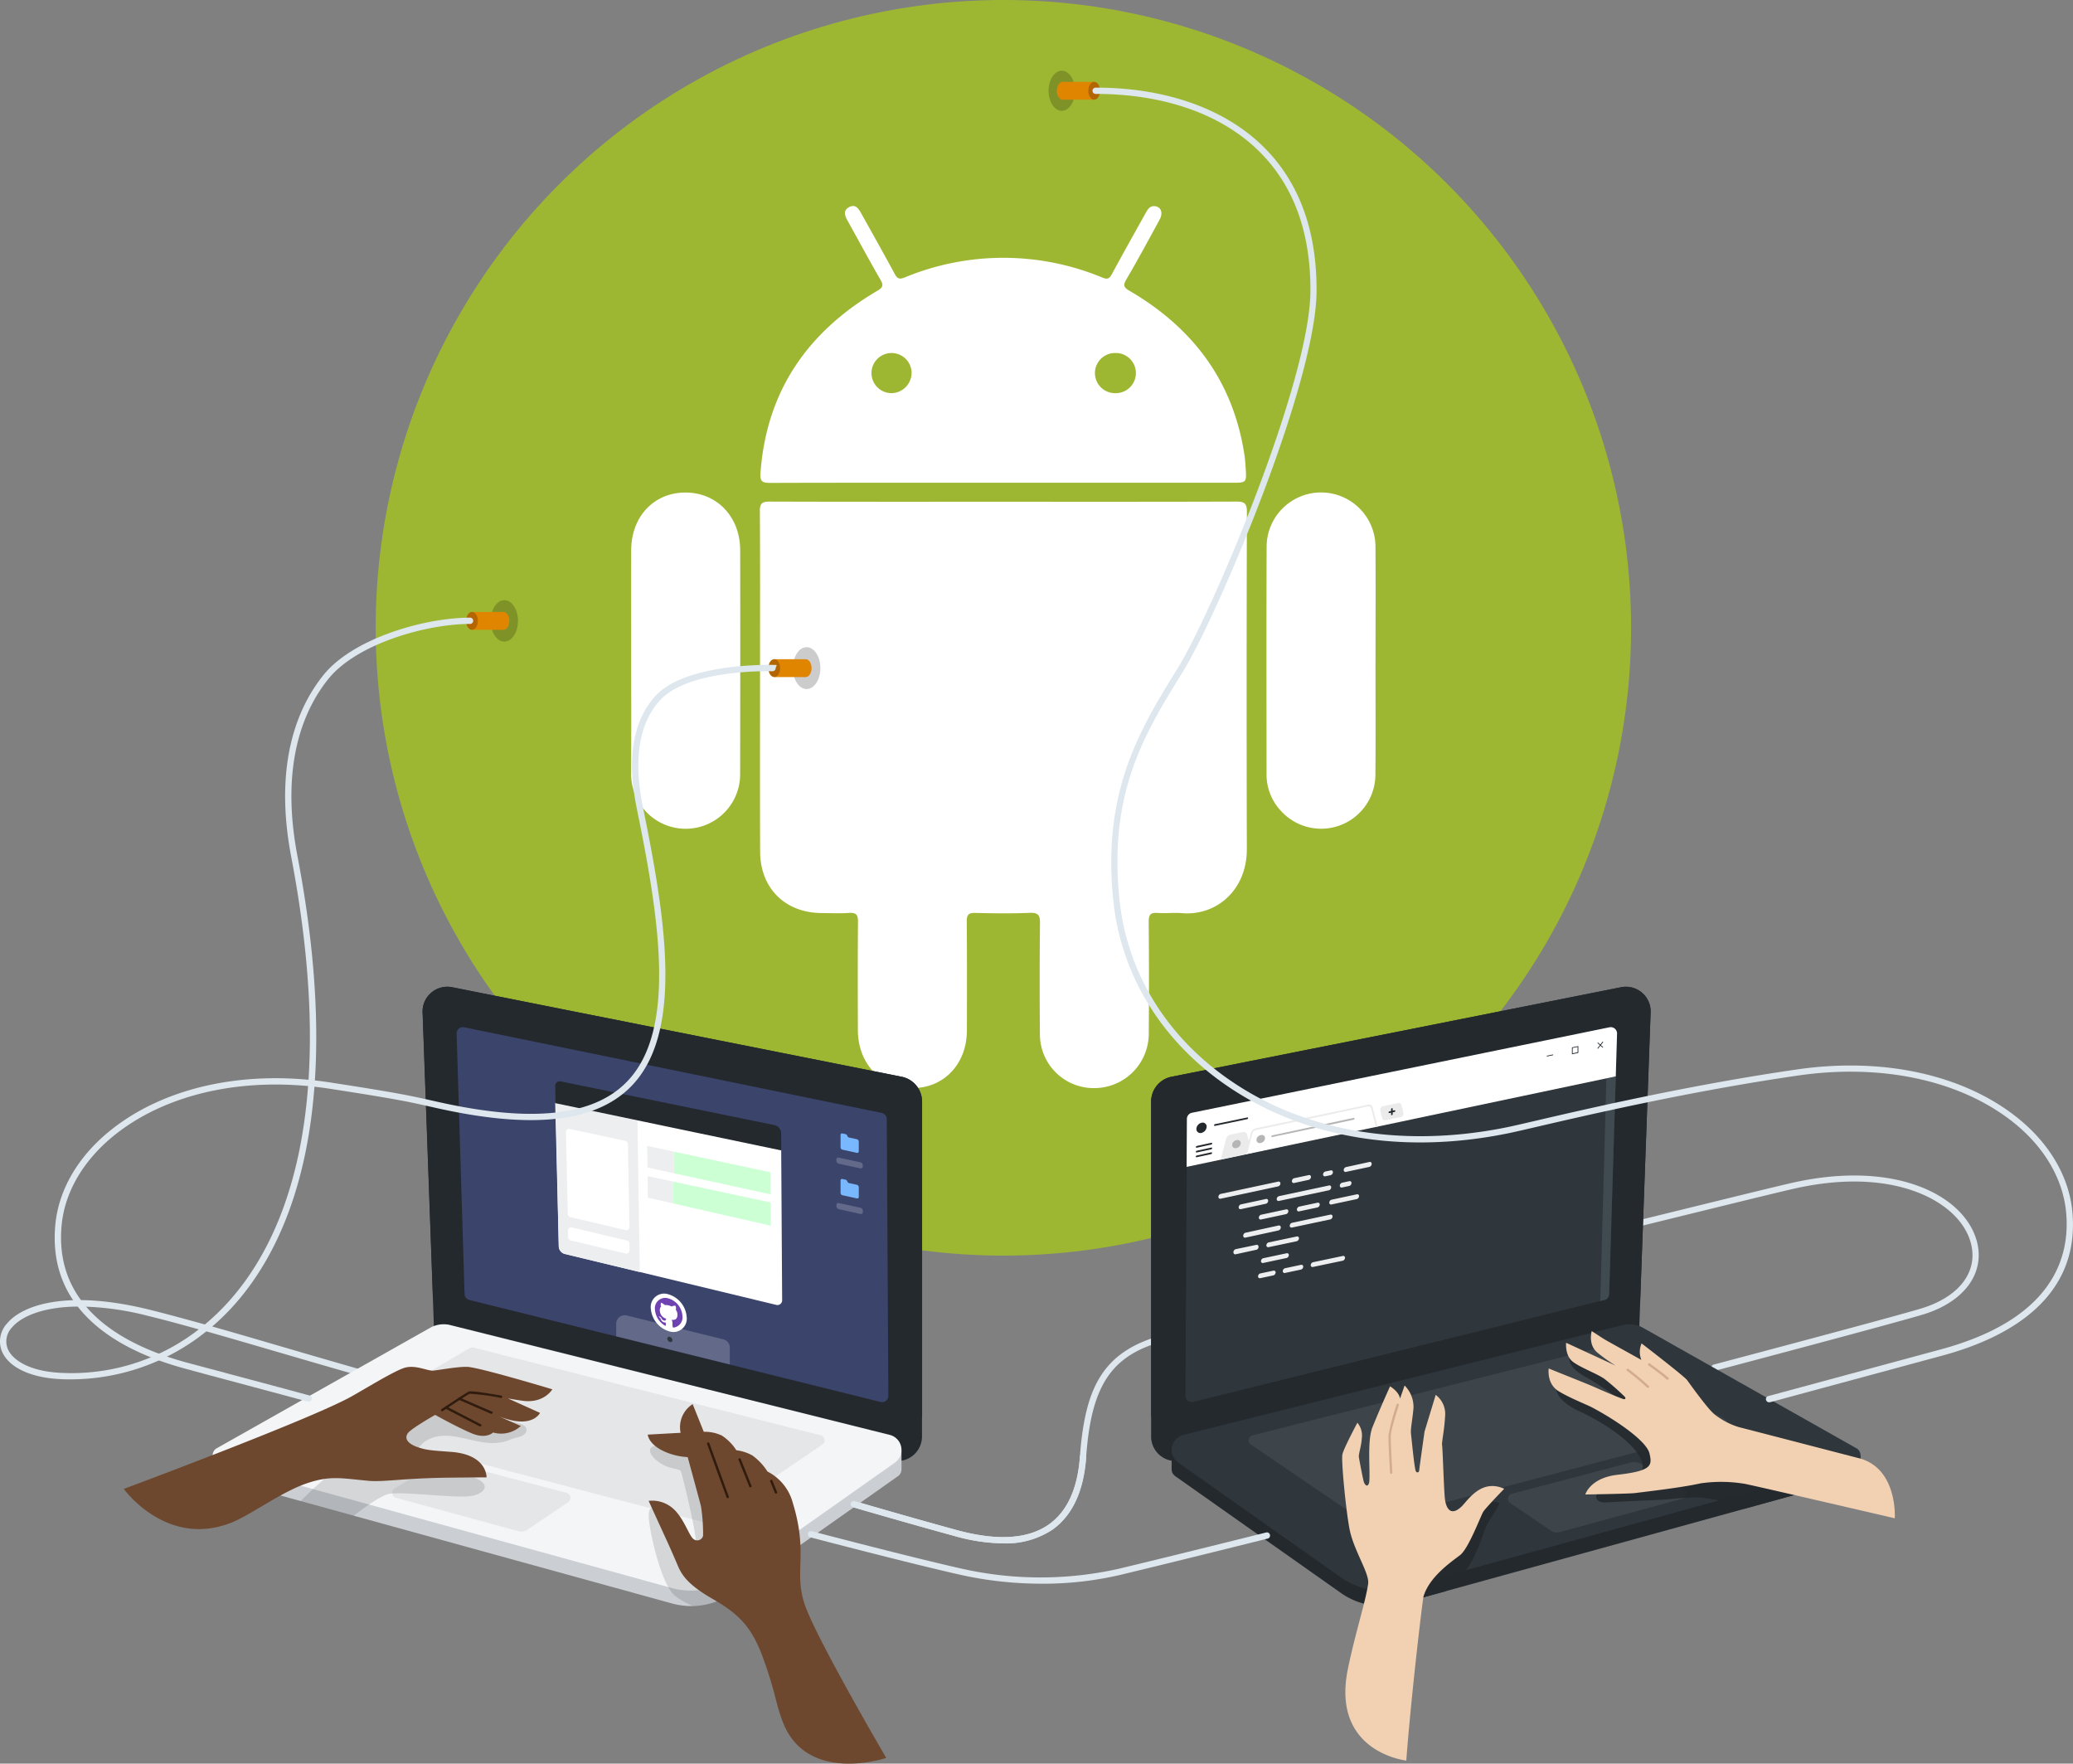 <svg xmlns="http://www.w3.org/2000/svg" width="458.18" height="389.734" viewBox="0 0 458.18 389.734">
  <rect x="0" y="0" width="458.18" height="389.734" fill="#808080" stroke="none"/>
  <g id="android-app-development-company-india" transform="translate(0)">
    <circle id="Ellipse_1" data-name="Ellipse 1" cx="138.735" cy="138.735" r="138.735" transform="translate(83.036 0)" fill="#9db732"/>
    <g id="Group_1" data-name="Group 1" transform="translate(139.503 45.534)">
      <path id="Path_1" data-name="Path 1" d="M290.583,156.239c17.124,0,34.251.026,51.377-.039,1.757-.007,2.361.339,2.355,2.253q-.109,37.23-.013,74.465c.039,9.213-6.81,14.851-14.3,14.236-1.793-.15-3.616.081-5.407-.053-1.565-.113-2,.4-1.983,1.971q.111,12.271.012,24.544a12.043,12.043,0,0,1-11.9,12.193,11.891,11.891,0,0,1-12.157-11.86q-.113-12.27.016-24.542c.022-1.794-.367-2.4-2.264-2.324-4.016.163-8.044.113-12.064.016-1.473-.037-1.866.426-1.856,1.873.064,8.042.048,16.082.026,24.127-.022,7.362-5.053,12.689-11.954,12.709-6.992.02-12.116-5.359-12.138-12.8-.024-7.971-.045-15.946.028-23.919.015-1.538-.37-2.1-1.963-1.991-2,.138-4.019.039-6.03.031-8.086-.033-13.609-5.454-13.64-13.56-.053-14.35-.016-28.7-.018-43.056,0-10.747.035-21.5-.04-32.241-.01-1.668.5-2.071,2.111-2.068C256.051,156.259,273.318,156.239,290.583,156.239Z" transform="translate(-208.225 -90.889)" fill="#fff" fill-rule="evenodd"/>
      <path id="Path_2" data-name="Path 2" d="M418.549,190.471c0,8.527.06,17.058-.023,25.583a11.989,11.989,0,0,1-20.713,7.848,11.764,11.764,0,0,1-3.342-8.49c-.009-16.639-.047-33.28.018-49.918a12.029,12.029,0,1,1,24.057.018c.059,8.319.011,16.639.011,24.959Z" transform="translate(-254.039 -90.071)" fill="#fff" fill-rule="evenodd"/>
      <path id="Path_3" data-name="Path 3" d="M196.592,190.449c0-8.112-.017-16.224,0-24.335.02-7.4,5-12.7,11.919-12.732,7-.033,12.16,5.327,12.169,12.756q.036,24.648-.012,49.295a12.043,12.043,0,0,1-22.522,6.14,12.286,12.286,0,0,1-1.568-6.373C196.609,206.95,196.595,198.7,196.592,190.449Z" transform="translate(-196.584 -90.071)" fill="#fff" fill-rule="evenodd"/>
      <path id="Path_4" data-name="Path 4" d="M344.093,122.1c-.066-.967-.127-1.939-.27-2.9-2.46-16.3-11.363-28.111-25.4-36.3-1.213-.71-1.5-1.16-.722-2.484,2.556-4.364,4.962-8.819,7.379-13.262.79-1.458.328-2.744-.944-2.939-1.226-.19-1.7.7-2.184,1.56-2.493,4.486-5.009,8.954-7.446,13.466-.534.987-.974,1.177-2.06.743a56.982,56.982,0,0,0-43.746-.027c-1.213.485-1.634.207-2.2-.834-2.4-4.456-4.888-8.86-7.345-13.282-.6-1.084-1.294-2.2-2.724-1.426-1.409.77-.91,1.939-.292,3.046,2.394,4.3,4.721,8.636,7.183,12.9.7,1.2.728,1.726-.607,2.511-15.364,9.033-24.51,22.074-25.852,40.184-.148,1.971.339,2.3,2.135,2.291,17.13-.057,34.26-.032,51.394-.033h50.561C344.3,125.316,344.306,125.316,344.093,122.1Zm-78.25-16.588a4.434,4.434,0,1,1,4.413-4.585A4.518,4.518,0,0,1,265.844,105.516Zm49.448,0a4.435,4.435,0,1,1-.026-8.869,4.436,4.436,0,1,1,.026,8.869Z" transform="translate(-208.274 -64.166)" fill="#fff"/>
    </g>
    <path id="Path_5" data-name="Path 5" d="M298.627,447.356a40.834,40.834,0,0,1-10.642-1.6c-9.87-2.692-22.495-6.377-22.62-6.412a.7.7,0,0,1,.39-1.336c.125.035,12.735,3.714,22.6,6.405,8.923,2.435,15.781,2.01,20.393-1.252,4.034-2.866,6.336-7.888,6.844-14.934.618-8.625,2.142-14.294,4.938-18.383,3.081-4.5,7.91-7.352,15.19-8.966,19.558-4.333,67.392-16.088,102.315-24.664,15.769-3.874,28.219-6.956,34.179-8.347,23.135-5.5,38.708,2.379,41.58,12.582,1.954,6.956-2.482,13.271-11.3,16.158-4.471,1.46-44.82,12.151-46.539,12.6a.7.7,0,0,1-.353-1.343c.417-.111,42.025-11.129,46.462-12.582,8.174-2.671,12.158-8.215,10.4-14.461-1.336-4.737-5.745-8.812-12.1-11.177-5.3-1.975-14.432-3.658-27.823-.465-5.96,1.391-18.41,4.479-34.172,8.347-34.93,8.583-82.771,20.33-102.35,24.671-13.049,2.894-17.856,9.474-19.045,26.083-.535,7.484-3.032,12.854-7.428,16a18.365,18.365,0,0,1-10.913,3.074Z" transform="translate(-76.909 -106.292)" fill="#dde7ed"/>
    <ellipse id="Ellipse_2" data-name="Ellipse 2" cx="3.012" cy="4.584" rx="3.012" ry="4.584" transform="translate(108.463 132.623)" opacity="0.2"/>
    <path id="Path_6" data-name="Path 6" d="M153.923,194.507H147l.876-1.961L147,190.564h6.921v3.943Z" transform="translate(-42.684 -55.333)" fill="#e08500"/>
    <ellipse id="Ellipse_3" data-name="Ellipse 3" cx="1.301" cy="1.976" rx="1.301" ry="1.976" transform="translate(103.017 135.229)" fill="#b26500"/>
    <ellipse id="Ellipse_4" data-name="Ellipse 4" cx="1.301" cy="1.976" rx="1.301" ry="1.976" transform="translate(109.973 135.229)" fill="#e08500"/>
    <ellipse id="Ellipse_5" data-name="Ellipse 5" cx="3.039" cy="4.625" rx="3.039" ry="4.625" transform="translate(175.243 143.021)" opacity="0.2"/>
    <path id="Path_7" data-name="Path 7" d="M15.585,360.666c-.779,0-1.552,0-2.33-.055-6.5-.32-11.289-2.587-12.8-6.065a5.836,5.836,0,0,1,1.127-6.26c3.659-4.327,13.863-7.379,31.516-3,3.951.981,7.943,2.086,12.186,3.248a50.847,50.847,0,0,0,5.877-5.766c11.9-13.7,23.844-41.734,13.216-97.509-4.063-21.242,1.767-33.769,7.366-40.543,6.594-7.833,21.981-12.362,32.219-12.38a.7.7,0,0,1,0,1.391c-9.826.011-24.822,4.356-31.15,11.873C67.4,212.146,61.782,224.29,65.741,245c10.767,56.34-1.392,84.753-13.5,98.684a51.044,51.044,0,0,1-5.335,5.3c4.368,1.238,9.042,2.6,14.2,4.11s11.177,3.269,17.98,5.217a.7.7,0,0,1-.313,1.355l-.07-.02c-6.8-1.947-12.75-3.687-17.988-5.217-5.564-1.62-10.481-3.061-15.107-4.368A47.918,47.918,0,0,1,15.585,360.666Zm1.99-16.087c-7.9,0-12.818,2.129-14.926,4.619a4.438,4.438,0,0,0-.911,4.792c1,2.3,4.57,4.869,11.595,5.231a45.775,45.775,0,0,0,30.6-9.6c-3.881-1.085-7.554-2.086-11.185-2.971a63.615,63.615,0,0,0-15.177-2.08v.007Z" transform="translate(0 -55.848)" fill="#dde7ed"/>
    <path id="Path_8" data-name="Path 8" d="M248.067,209.229h-6.921l.876-1.961-.876-1.982h6.921Z" transform="translate(-70.021 -59.608)" fill="#e08500"/>
    <ellipse id="Ellipse_6" data-name="Ellipse 6" cx="1.301" cy="1.975" rx="1.301" ry="1.975" transform="translate(169.825 145.671)" fill="#b26500"/>
    <ellipse id="Ellipse_7" data-name="Ellipse 7" cx="1.3" cy="1.975" rx="1.3" ry="1.975" transform="translate(176.774 145.671)" fill="#e08500"/>
    <ellipse id="Ellipse_8" data-name="Ellipse 8" cx="2.921" cy="4.437" rx="2.921" ry="4.437" transform="translate(231.758 15.622)" opacity="0.2"/>
    <path id="Path_9" data-name="Path 9" d="M331.039,25.493h6.92l-.883,1.961.883,1.982h-6.92Z" transform="translate(-96.123 -7.402)" fill="#e08500"/>
    <ellipse id="Ellipse_9" data-name="Ellipse 9" cx="1.301" cy="1.975" rx="1.301" ry="1.975" transform="translate(240.535 18.084)" fill="#b26500"/>
    <ellipse id="Ellipse_10" data-name="Ellipse 10" cx="1.301" cy="1.975" rx="1.301" ry="1.975" transform="translate(233.581 18.084)" fill="#e08500"/>
    <path id="Path_10" data-name="Path 10" d="M365.145,411.958,462.3,388.22a5.6,5.6,0,0,0,4.111-5.266l2.518-69.778a5.474,5.474,0,0,0-6.413-5.815l-99.679,19.844a5.607,5.607,0,0,0-4.306,5.565V406.5A5.434,5.434,0,0,0,365.145,411.958Z" transform="translate(-104.107 -89.215)" fill="#24292e"/>
    <path id="Path_11" data-name="Path 11" d="M415.649,478.573l100.215-27.627a1.8,1.8,0,0,0,1.307-1.8v-3.221l-48.187-17.854a1.782,1.782,0,0,0-1.28-.181L364.916,444.825v3.936a1.894,1.894,0,0,0,.744,1.641l36.662,25.847a15.82,15.82,0,0,0,13.326,2.323Z" transform="translate(-105.958 -124.231)" fill="#24292e"/>
    <path id="Path_12" data-name="Path 12" d="M415.654,470.685l100.215-27.627a1.781,1.781,0,0,0,.4-3.269s-45.579-25.736-47.443-26.772a6.178,6.178,0,0,0-4.048-.48l-97.21,24.289a3.43,3.43,0,0,0-1.189,6.135l35.953,25.367A15.813,15.813,0,0,0,415.654,470.685Z" transform="translate(-105.963 -119.744)" fill="#2f363c"/>
    <path id="Path_13" data-name="Path 13" d="M466.459,419.654,389.8,439.018a1.141,1.141,0,0,0-.375,2.087l24.622,16.749a2.288,2.288,0,0,0,1.864.32l78.047-20.491a1.141,1.141,0,0,0,.285-2.088l-26.777-15.747a1.387,1.387,0,0,0-1.01-.2Zm18.571,31.3-9.167-5.515a3.426,3.426,0,0,0-2.636-.375l-26.181,6.886A1.141,1.141,0,0,0,446.7,454l9.042,6.121a2.287,2.287,0,0,0,1.878.313l27.126-7.394a1.142,1.142,0,0,0,.286-2.088Z" transform="translate(-112.92 -121.846)" fill="#8f979f" opacity="0.15"/>
    <path id="Path_14" data-name="Path 14" d="M464.482,321.279l-1.754,57.592a1.389,1.389,0,0,1-1.035,1.287L370.77,402.693a1.392,1.392,0,0,1-1.663-1.051,1.419,1.419,0,0,1-.033-.284l.348-61.209a1.39,1.39,0,0,1,1.092-1.328l92.348-18.905a1.39,1.39,0,0,1,1.6,1.143,1.284,1.284,0,0,1,.02.221Z" transform="translate(-107.166 -92.887)" fill="#444d56"/>
    <path id="Path_15" data-name="Path 15" d="M235.4,411.958,138.249,388.22a5.6,5.6,0,0,1-4.11-5.266l-2.518-69.778a5.473,5.473,0,0,1,6.413-5.815L237.7,327.206A5.606,5.606,0,0,1,242,332.771V406.5A5.433,5.433,0,0,1,235.4,411.958Z" transform="translate(-38.217 -89.215)" fill="#24292e"/>
    <path id="Path_16" data-name="Path 16" d="M167.761,478.581,67.545,450.953a1.8,1.8,0,0,1-1.3-1.78v-3.22L114.432,428.1a1.784,1.784,0,0,1,1.28-.181l102.774,16.93v3.937a1.894,1.894,0,0,1-.744,1.641L181.08,476.271a15.814,15.814,0,0,1-13.319,2.31Z" transform="translate(-19.235 -124.239)" fill="#cbcfd4"/>
    <path id="Path_17" data-name="Path 17" d="M167.759,470.684,67.544,443.056a1.781,1.781,0,0,1-.4-3.269s45.579-25.736,47.443-26.772a6.176,6.176,0,0,1,4.048-.48l97.21,24.289a3.428,3.428,0,0,1,1.189,6.134l-35.953,25.367A15.811,15.811,0,0,1,167.759,470.684Z" transform="translate(-19.233 -119.744)" fill="#f4f5f6"/>
    <path id="Path_18" data-name="Path 18" d="M135.918,419.653l76.663,19.357a1.141,1.141,0,0,1,.375,2.087l-24.622,16.749a2.287,2.287,0,0,1-1.864.32l-78.033-20.513a1.141,1.141,0,0,1-.286-2.087l26.779-15.747A1.4,1.4,0,0,1,135.918,419.653Zm-17.437,31.1,9.168-5.516a3.428,3.428,0,0,1,2.636-.375l26.18,6.886a1.141,1.141,0,0,1,.348,2.052l-9.042,6.121a2.287,2.287,0,0,1-1.878.313l-27.127-7.394a1.141,1.141,0,0,1-.285-2.087Z" transform="translate(-31.24 -121.845)" fill="#8f979f" opacity="0.15"/>
    <path id="Path_19" data-name="Path 19" d="M142.188,321.269l1.753,57.592a1.392,1.392,0,0,0,1.037,1.287L235.913,402.7a1.394,1.394,0,0,0,1.7-1.335l-.348-61.209a1.392,1.392,0,0,0-1.092-1.328l-92.341-18.947A1.392,1.392,0,0,0,142.212,321a1.292,1.292,0,0,0-.024.266Z" transform="translate(-41.287 -92.878)" fill="#444d56"/>
    <path id="Path_20" data-name="Path 20" d="M298.627,472.528a40.836,40.836,0,0,1-10.642-1.6c-9.87-2.692-22.495-6.377-22.62-6.412a.7.7,0,0,1,.39-1.336c.125.035,12.735,3.714,22.6,6.405,8.923,2.435,15.781,2.01,20.393-1.252,4.034-2.866,6.336-7.888,6.844-14.934a.7.7,0,1,1,1.39.1c-.535,7.484-3.032,12.854-7.428,16a18.718,18.718,0,0,1-10.928,3.033Z" transform="translate(-76.909 -131.464)" fill="#dde7ed"/>
    <path id="Path_21" data-name="Path 21" d="M400.757,376.315l2.281-63.149a5.473,5.473,0,0,0-6.413-5.815L296.961,327.2a5.607,5.607,0,0,0-4.306,5.565v69.555Zm-266.826,0-2.281-63.149a5.473,5.473,0,0,1,6.413-5.815L237.727,327.2a5.606,5.606,0,0,1,4.305,5.565v69.555Z" transform="translate(-38.225 -89.212)" fill="#24292e"/>
    <path id="Path_22" data-name="Path 22" d="M142.217,321.269l1.753,57.592a1.392,1.392,0,0,0,1.037,1.287L235.943,402.7a1.394,1.394,0,0,0,1.7-1.335l-.348-61.209a1.392,1.392,0,0,0-1.092-1.328L143.86,319.886A1.392,1.392,0,0,0,142.242,321a1.245,1.245,0,0,0-.025.266Z" transform="translate(-41.295 -92.878)" fill="#3b446b"/>
    <path id="Path_23" data-name="Path 23" d="M464.632,321.278,462.88,378.87a1.392,1.392,0,0,1-1.037,1.287l-90.936,22.536a1.392,1.392,0,0,1-1.663-1.051,1.418,1.418,0,0,1-.035-.284l.348-61.209a1.392,1.392,0,0,1,1.092-1.328L463,319.915a1.391,1.391,0,0,1,1.613,1.126,1.265,1.265,0,0,1,.022.237Z" transform="translate(-107.206 -92.887)" fill="#2f363c"/>
    <path id="Path_24" data-name="Path 24" d="M130.8,457.55c2.7-.258,4.068-1.607,3.262-2.782-1.391-1.968-8.055-2.824-10.893-3.137-5.724-.633-4.868-5.564-.25-7.052s9.356,1.683,14.3,1.155c2.289-.243,2.261-.737,4.521-1.258s2.365-2.365.528-2.894c-2.184-.626-10.19-2.782-10.19-2.782l-14.732-1.767s-12.471,11.623-18.626,16.833c-1.663,1.392-3.429,3.074-5.14,4.772l11.761,3.242c2.97-2.31,6.26-4.584,7.894-4.869,3.012-.509,13.766.9,17.564.541Zm55.964-8.152c-4.32-4.431-13.46-3.63-15.3-2.838-1.162.5-.7,1.968,1.258,3.394,2.616,1.892,4.654,1.265,4.982,2.2s3.234,12.576,3.394,16.4-7.729-6.622-7.729-6.622-3.122-4.3-2.782.591c.229,3.054,2.685,14.551,5.835,17.076A17.456,17.456,0,0,0,180.3,481.8a15.812,15.812,0,0,0,8.687-2.886l8.263-5.829-.1-.341s-2.831-15.586-10.392-23.343Z" transform="translate(-27.173 -126.9)" fill="#24292e" opacity="0.15"/>
    <path id="Path_25" data-name="Path 25" d="M254.458,515.438s-14.676-25.039-17.792-33.275c-2.873-7.61.695-11.49-2.852-23.05a10.908,10.908,0,0,0-5.6-6.956,13.08,13.08,0,0,0-3.339-3.555,9.842,9.842,0,0,0-3.547-1.155,10.943,10.943,0,0,0-3.2-3.241,8.885,8.885,0,0,0-4-.835l-2.455-6.113a6.024,6.024,0,0,0-2.664,6.337l-7.269.4c.48,2.824,5,4.785,8.833,4.973,0,0,2.692,9.821,2.949,10.913a40.336,40.336,0,0,1,.459,6.434,1.328,1.328,0,0,1-2.254.647c-.932-.9-2.038-4.423-4.222-6.483a6.957,6.957,0,0,0-5.564-1.844c4.332,9.522,4.381,9.466,6.49,14.412,1,2.351,2.671,4.424,7.922,7.414,6.427,3.666,8.868,7.06,11.253,13.912,2.5,7.178,2.323,8.618,3.882,12.84,5.238,14.243,22.967,8.228,22.967,8.228Z" transform="translate(-58.579 -126.965)" fill="#6d472e"/>
    <path id="Path_26" data-name="Path 26" d="M224.771,461.507a.266.266,0,0,1-.244-.174l-4.291-11.783a.264.264,0,1,1,.475-.231.207.207,0,0,1,.018.05l4.292,11.783a.264.264,0,0,1-.153.334Zm5.021-2.4a.257.257,0,0,1-.243-.166l-2.372-5.892a.262.262,0,0,1,.487-.194l2.372,5.892a.258.258,0,0,1-.137.337l-.009,0Zm5.662,1.392a.267.267,0,0,1-.243-.16l-1.043-2.553a.259.259,0,0,1,.48-.2h0l1.044,2.553a.259.259,0,0,1-.137.338l-.01,0A.258.258,0,0,1,235.455,460.5Z" transform="translate(-63.941 -130.424)" fill="#301c0e"/>
    <path id="Path_27" data-name="Path 27" d="M62.6,459.974c4.013-1.648,10.432-6.413,16-8.437,5.454-1.955,7.943-1.253,14.078-.7,3.478.306,7.609-.6,18.2-.7,3.687-.042,7.86-.062,7.86-.062s.2-5.015-7.8-5.627c-4.173-.32-5.286-.327-7.421-1.05-1.9-.639-3.137-1.773-2.149-3.116.758-1.029,6.01-4.013,6.01-4.013s4.966,2.782,8.146,4.1,4.653-.209,4.653-.209a6.461,6.461,0,0,0,6.128-1.433l-4.722-2.086a19.514,19.514,0,0,0,2.295.73c5.307,1.349,6.676-1.545,6.676-1.545l-7.087-3.192s2.581.445,3.547.549c4.521.473,6.26-2.566,6.26-2.566s-16.339-4.931-18.877-4.966-7.1.9-7.707.842c-1.523-.153-3.63-1.2-5.828-.7s-9.647,5.148-12.312,6.587c-9.737,5.265-49.989,20.247-49.989,20.247S48.1,465.922,62.6,459.974Z" transform="translate(-11.198 -123.598)" fill="#6d472e"/>
    <path id="Path_28" data-name="Path 28" d="M137.615,437.68a.257.257,0,0,1-.145-.48c.556-.375,5.481-3.658,6.065-3.888s5.6.633,7.123.9a.262.262,0,1,1-.091.515h0a50.109,50.109,0,0,0-6.845-.925c-.39.111-3.784,2.379-5.96,3.832a.258.258,0,0,1-.146.043Z" transform="translate(-39.879 -125.808)" fill="#301c0e"/>
    <path id="Path_29" data-name="Path 29" d="M148.846,438.784a.232.232,0,0,1-.1,0l-7.081-3.074a.261.261,0,1,1,.209-.479h0l7.081,3.074a.257.257,0,0,1-.1.5Zm-2.484,2.782a.254.254,0,0,1-.118,0l-7.526-3.9a.261.261,0,1,1,.237-.466h0l7.526,3.9a.258.258,0,0,1-.119.494Z" transform="translate(-40.237 -126.37)" fill="#301c0e"/>
    <path id="Path_30" data-name="Path 30" d="M217.03,420.454l-25.109-6.211V411.46a1.891,1.891,0,0,1,1.893-1.89,1.86,1.86,0,0,1,.451.055L215.59,414.9a1.891,1.891,0,0,1,1.44,1.836v3.715Z" transform="translate(-55.727 -118.926)" fill="#fff" opacity="0.2"/>
    <path id="Path_31" data-name="Path 31" d="M210.634,408.02a2.95,2.95,0,0,1-3.806,3.186,5.7,5.7,0,0,1-4.111-4.953,2.958,2.958,0,0,1,3.7-3.3A5.663,5.663,0,0,1,210.634,408.02Z" transform="translate(-58.86 -116.981)" fill="#fff"/>
    <path id="Path_32" data-name="Path 32" d="M208.97,417a.4.4,0,0,1-.343.456.413.413,0,0,1-.186-.017.814.814,0,0,1-.583-.7.4.4,0,0,1,.528-.439A.814.814,0,0,1,208.97,417Z" transform="translate(-60.354 -120.875)" fill="#2f363c"/>
    <path id="Path_33" data-name="Path 33" d="M206.841,404.26A2.284,2.284,0,0,0,204,406.826a4.481,4.481,0,0,0,2.2,3.478c.154.062.2,0,.2-.1s0-.32-.035-.584a1.037,1.037,0,0,1-1.03-.605,1.159,1.159,0,0,0-.355-.543c-.279-.257,0-.188,0-.188a.936.936,0,0,1,.473.431.76.76,0,0,0,.891.459.508.508,0,0,1,.173-.383,1.929,1.929,0,0,1-1.447-1.892,1.043,1.043,0,0,1,.265-.793,1.261,1.261,0,0,1,0-.848s.251,0,.848.508a2.931,2.931,0,0,1,.752.048,3.059,3.059,0,0,1,.765.278c.571-.292.835-.145.835-.145a1.266,1.266,0,0,1,.07.869,1.649,1.649,0,0,1,.355.939c.056,1.238-.646,1.349-1.321,1.273a1.01,1.01,0,0,1,.23.639,5.022,5.022,0,0,0,.035.876.208.208,0,0,0,.215.2h0a2.282,2.282,0,0,0,1.955-2.56,4.346,4.346,0,0,0-3.213-3.922" transform="translate(-59.234 -117.365)" fill="#6f42b2"/>
    <path id="Path_34" data-name="Path 34" d="M221.718,388.082,175,376.822a1.8,1.8,0,0,1-1.287-1.635l-.786-31.668c0-.752,49.94,9.466,49.948,10.259l.209,33.248a1.049,1.049,0,0,1-1.365,1.057Z" transform="translate(-50.212 -99.735)" fill="#fff"/>
    <path id="Path_35" data-name="Path 35" d="M191.652,380.875l-16.616-4.007a1.8,1.8,0,0,1-1.287-1.635l-.695-31.668,18.084,3.784Z" transform="translate(-50.249 -99.76)" fill="#edeeef"/>
    <path id="Path_36" data-name="Path 36" d="M189.441,373.922l-12.221-2.88a.739.739,0,0,1-.536-.7l-.417-18.084a.7.7,0,0,1,.68-.711.7.7,0,0,1,.163.015L189.42,354.2a.731.731,0,0,1,.55.7l.326,18.314a.7.7,0,0,1-.662.727.659.659,0,0,1-.193-.018Z" transform="translate(-51.182 -102.079)" fill="#fff"/>
    <path id="Path_37" data-name="Path 37" d="M207.516,362.9l-5.87-1.287-.07-4.764,5.877,1.258.062,4.793Z" transform="translate(-58.531 -103.617)" fill="#edeeef"/>
    <path id="Path_38" data-name="Path 38" d="M231.232,368.066l-21.312-4.653-.062-4.793,21.339,4.563.035,4.883Z" transform="translate(-60.936 -104.131)" fill="#cdffd5"/>
    <path id="Path_39" data-name="Path 39" d="M207.379,372.3l-5.627-1.28-.021-4.757,5.62,1.2.028,4.835Z" transform="translate(-58.576 -106.351)" fill="#edeeef"/>
    <path id="Path_40" data-name="Path 40" d="M231.228,377.705l-21.548-4.911-.028-4.835,21.548,4.612Z" transform="translate(-60.876 -106.843)" fill="#cdffd5"/>
    <path id="Path_41" data-name="Path 41" d="M189.673,388l-12.207-2.921a.7.7,0,0,1-.535-.661l-.035-1.5a.7.7,0,0,1,.676-.715.728.728,0,0,1,.179.018l12.213,2.914a.7.7,0,0,1,.536.7v1.523a.7.7,0,0,1-.73.659.452.452,0,0,1-.1-.011Z" transform="translate(-51.364 -110.98)" fill="#fff"/>
    <path id="Path_42" data-name="Path 42" d="M222.887,352,173,341.571l-.084-3.714a1.017,1.017,0,0,1,1.245-1.106l47.3,9.676a1.836,1.836,0,0,1,1.391,1.711Z" transform="translate(-50.206 -97.773)" fill="#24292e"/>
    <path id="Path_43" data-name="Path 43" d="M265.408,354.233l-1.731-.369a.542.542,0,0,1-.382-.375.543.543,0,0,0-.383-.375l-.7-.153a.333.333,0,0,0-.4.248.3.3,0,0,0-.009.1v2.719a.548.548,0,0,0,.41.522l3.207.7a.334.334,0,0,0,.4-.248.346.346,0,0,0,.008-.1v-2.142a.552.552,0,0,0-.426-.521Z" transform="translate(-76.02 -102.485)" fill="#79b8ff"/>
    <path id="Path_44" data-name="Path 44" d="M265.816,362.867l-4.792-1.03a.694.694,0,0,1-.522-.695v-.209a.425.425,0,0,1,.39-.456.435.435,0,0,1,.132.011l4.792,1.03a.7.7,0,0,1,.529.695v.209a.425.425,0,0,1-.389.457A.445.445,0,0,1,265.816,362.867Z" transform="translate(-75.641 -104.67)" fill="#fff" opacity="0.2"/>
    <path id="Path_45" data-name="Path 45" d="M265.408,368.423l-1.731-.375a.547.547,0,0,1-.383-.375.55.55,0,0,0-.383-.375l-.7-.153a.327.327,0,0,0-.4.231.31.31,0,0,0-.01.117v2.72a.555.555,0,0,0,.41.521l3.207.7a.327.327,0,0,0,.41-.348v-2.143a.559.559,0,0,0-.426-.514Z" transform="translate(-76.019 -106.603)" fill="#79b8ff"/>
    <path id="Path_46" data-name="Path 46" d="M265.819,377.045l-4.785-1.064a.7.7,0,0,1-.522-.7v-.209a.426.426,0,0,1,.39-.456.467.467,0,0,1,.133.011l4.792,1.05a.7.7,0,0,1,.529.7v.209a.424.424,0,0,1-.371.471.409.409,0,0,1-.166-.012Z" transform="translate(-75.644 -108.777)" fill="#fff" opacity="0.2"/>
    <path id="Path_47" data-name="Path 47" d="M392.7,367.236l-12.741,2.726a.388.388,0,0,1-.466-.294.4.4,0,0,1-.009-.131.7.7,0,0,1,.481-.633l12.748-2.727a.391.391,0,0,1,.467.294.408.408,0,0,1,.007.131.7.7,0,0,1-.488.633Zm6.754-1.447-3.247.7a.388.388,0,0,1-.466-.294.4.4,0,0,1-.009-.131.7.7,0,0,1,.488-.634l3.247-.695a.388.388,0,0,1,.466.294.4.4,0,0,1,.009.131A.7.7,0,0,1,399.45,365.789Zm4.849-1.036-1.21.257a.388.388,0,0,1-.466-.294.368.368,0,0,1-.007-.131.694.694,0,0,1,.487-.633l1.21-.258a.39.39,0,0,1,.466.294.372.372,0,0,1,.007.131A.7.7,0,0,1,404.3,364.753Zm8.57-1.829-5.217,1.113a.391.391,0,0,1-.467-.292.379.379,0,0,1-.006-.138.7.7,0,0,1,.487-.634l5.217-1.14a.388.388,0,0,1,.466.293.379.379,0,0,1,.007.138A.7.7,0,0,1,412.868,362.923ZM390,371.068l-5.564,1.2a.391.391,0,0,1-.467-.294.4.4,0,0,1-.007-.131.7.7,0,0,1,.481-.626l5.564-1.2a.388.388,0,0,1,.465.294.4.4,0,0,1,.009.131A.7.7,0,0,1,390,371.068Zm13.925-2.978-11.08,2.365a.388.388,0,0,1-.466-.294.368.368,0,0,1-.007-.131.7.7,0,0,1,.487-.634l11.079-2.365a.389.389,0,0,1,.466.294.368.368,0,0,1,.007.131A.692.692,0,0,1,403.923,368.09Zm-9.467,5.273-5.565,1.19a.39.39,0,0,1-.466-.294.4.4,0,0,1-.007-.131.7.7,0,0,1,.48-.626l5.565-1.189a.389.389,0,0,1,.466.294.369.369,0,0,1,.007.131A.692.692,0,0,1,394.456,373.363Zm-1.661,3.6-7.353,1.6a.39.39,0,0,1-.466-.294.369.369,0,0,1-.007-.131.7.7,0,0,1,.48-.661l7.353-1.6a.389.389,0,0,1,.466.424.7.7,0,0,1-.473.661Zm1.773,6.094-5.209,1.106a.39.39,0,0,1-.461-.3.438.438,0,0,1-.006-.122.7.7,0,0,1,.481-.626l5.209-1.106a.391.391,0,0,1,.461.3.435.435,0,0,1,.006.121A.7.7,0,0,1,394.568,383.06Zm-2.921,3.846-2.936.619a.388.388,0,0,1-.46-.3.354.354,0,0,1-.006-.122.693.693,0,0,1,.48-.626l2.936-.62a.39.39,0,0,1,.466.425A.7.7,0,0,1,391.647,386.905Zm6.1-1.287-3.569.758a.389.389,0,0,1-.466-.424.694.694,0,0,1,.48-.626l3.569-.758a.389.389,0,0,1,.465.424A.7.7,0,0,1,397.747,385.619Zm9.243-1.961-6.635,1.391a.387.387,0,0,1-.459-.3.394.394,0,0,1-.007-.122.7.7,0,0,1,.481-.626L407,382.606a.388.388,0,0,1,.46.3.35.35,0,0,1,.006.121A.7.7,0,0,1,406.99,383.657Zm-2.76-9.125-8.514,1.808a.389.389,0,0,1-.466-.424.7.7,0,0,1,.48-.626l8.514-1.816a.39.39,0,0,1,.465.424.694.694,0,0,1-.479.634ZM387.9,381.237l-4.625,1.008c-.279.056-.488-.188-.474-.493a.7.7,0,0,1,.522-.647l4.576-.953a.389.389,0,0,1,.449.319.377.377,0,0,1,0,.113.632.632,0,0,1-.451.654Zm8.909-1.885-6.259,1.321a.394.394,0,0,1-.467-.424.7.7,0,0,1,.481-.627l6.259-1.321a.389.389,0,0,1,.46.3.394.394,0,0,1,.007.122A.7.7,0,0,1,396.807,379.352Zm4.584-7.463-4.082.869a.39.39,0,0,1-.467-.294.4.4,0,0,1-.007-.131.7.7,0,0,1,.488-.626l4.082-.87a.39.39,0,0,1,.467.294.4.4,0,0,1,.007.131A.7.7,0,0,1,401.391,371.889Zm7.018-4.751-1.62.348a.39.39,0,0,1-.467-.294.446.446,0,0,1-.007-.131.7.7,0,0,1,.488-.633l1.62-.348a.389.389,0,0,1,.466.294.368.368,0,0,1,.007.131A.7.7,0,0,1,408.409,367.138Zm1.669,2.9-5.627,1.2a.39.39,0,0,1-.466-.424.7.7,0,0,1,.488-.633l5.626-1.2a.391.391,0,0,1,.461.3.433.433,0,0,1,.006.121A.7.7,0,0,1,410.078,370.039Z" transform="translate(-110.188 -105.061)" fill="#edeeef"/>
    <path id="Path_48" data-name="Path 48" d="M489.251,431.732c-1.175-.793-4.272-2.441-7.4-4.041l-9.362-4.793s-.431,2,3.479,4.111c2.024,1.085,14.648,9.042,9.188,8.347-6.169-.779-15.622-6.343-15.622-6.343s-.7,2.9,4.987,5.564c12.1,5.641,18.954,13.912,10.287,15.3-3.088.494-5.19,1.572-6.113,2.949-.793,1.183.228,2.087,1.857,1.976,1.968-.119,8.117-.41,9.794-.466,5.418-.173,8.347-.876,11.769-.521,1.607.167,6.669,1.12,8.965,2.413l19.831-5.466C514.423,445,491.908,433.512,489.251,431.732Zm-41.191,39.695c3-2.455,4.786-7.888,5.745-10.579s3.666-5.46,3.046-5.912c-.842-.606-3.978-.035-5.828,1.258-14.287,10.023-16.923,5.829-16.923,5.829l-1.475,15.615a15.807,15.807,0,0,0,2.685-.494l9.849-2.712a17.757,17.757,0,0,1,2.9-3.005Z" transform="translate(-125.62 -122.796)" fill="#24292e" opacity="0.9"/>
    <path id="Path_49" data-name="Path 49" d="M432.207,514.346s-16.693-1.808-12.909-20.261c1.6-7.818,3.945-14.954,4.48-18.821.32-2.309-3.228-7.387-4.131-12.138-.835-4.417-1.885-15.525-1.551-16.484.313-1.392,3.3-6.956,3.3-6.956a4.424,4.424,0,0,1,.973,3.477c-.132,1.9-.737,3.422-.646,4.1.048.383.9,4.924,1.127,5.606.618,1.343,1.118.466,1.175-.174.243-2.643-.536-9.175.765-12.172,1.585-3.929,3.826-8.882,3.826-8.882s2,1.168,2.2,2.726l1.015-2.907a6.721,6.721,0,0,1,1.968,4.9c-.229,2.817-.695,4.6-.549,5.829s.7,7.115,1.023,8.124c.153.473.695.466.779-.048.16-1.426,1.189-8.639,1.189-8.639l2.462-8.1a5.262,5.262,0,0,1,2.087,4.591c-.167,3.116-.647,5.154-.695,6.343.167.828.41,10.28.661,12.166s1.224,3.86,3.609,1.627c1.392-1.28,4.313-6.3,9.48-3.972,0,0-4.047,4.173-4.611,5.05s-3.24,8.145-5.146,9.613-6.83,4.8-8.09,9.181c-.578,3.771-2.839,23.407-3.793,36.218Z" transform="translate(-121.382 -125.283)" fill="#f2d1b3"/>
    <path id="Path_50" data-name="Path 50" d="M433.055,452.615a.257.257,0,0,1-.256-.244c0-.271-.4-6.67-.341-8.3a48.307,48.307,0,0,1,1.788-6.782.259.259,0,0,1,.493.16h0c0,.055-1.712,5.244-1.767,6.642-.062,1.6.341,8.179.341,8.242a.257.257,0,0,1-.236.278h-.023Z" transform="translate(-125.57 -126.923)" fill="#d3ab90"/>
    <path id="Path_51" data-name="Path 51" d="M551.164,442.669s-24.344-6.323-26.848-6.956a16.631,16.631,0,0,1-5.307-2.783c-1.537-1.217-5.786-7.206-6.065-7.582-.7-.925-10.07-8.117-10.07-8.117a4.781,4.781,0,0,0-.055,3.645s-7.157-3.972-7.9-4.4-3.061-1.975-3.061-1.975-.9,3.032,1.287,4.792a37.964,37.964,0,0,0,4.014,2.858l-10.962-5.063s-.279,2.573,1.265,4.007c1.392,1.287,5.752,2.893,7.233,4a56.308,56.308,0,0,1,4.431,3.895c.341.341.153.7-.327.522-2.024-.695-5.954-2.476-7.04-2.935-1.342-.57-9.388-3.784-9.4-3.8s-.529,3.359,2.176,5.014c2.414,1.475,6.086,2.922,7.185,3.478,5.03,2.629,12.25,7.414,12.909,10.307.606,2.636.557,3.819-7.086,4.688-6.051.695-7.109,4.354-7.109,4.354s9.738-.146,11.052-.32c1.732-.236,10.086-1.155,14.425-2.142a31.779,31.779,0,0,1,9.794.111c2.24.425,33.136,7.609,33.136,7.609s.683-10.842-7.678-13.206Z" transform="translate(-140.048 -120.357)" fill="#f2d1b3"/>
    <path id="Path_52" data-name="Path 52" d="M511.342,429.989a.254.254,0,0,1-.18-.07,56.839,56.839,0,0,0-4.459-3.714.261.261,0,1,1,.314-.417,57.491,57.491,0,0,1,4.5,3.749.264.264,0,0,1-.182.451Zm4.327-1.809a.262.262,0,0,1-.174-.063c-1.39-1.224-4.019-3.088-4.04-3.109a.259.259,0,1,1,.3-.424h0s2.679,1.9,4.09,3.137a.265.265,0,0,1-.174.46Z" transform="translate(-147.099 -123.271)" fill="#d3ab90"/>
    <path id="Path_53" data-name="Path 53" d="M500.385,383.315l1.468-48.111-2.087.445-1.342,49.183.938-.229a1.392,1.392,0,0,0,1.023-1.287Z" transform="translate(-144.726 -97.332)" fill="#404a51"/>
    <path id="Path_54" data-name="Path 54" d="M500.531,343.992v.953a.251.251,0,0,0,.248.253.278.278,0,0,0,.072-.01l.919-.265a.25.25,0,0,0,.18-.229v-.939a.249.249,0,0,0-.314-.243l-.918.25a.249.249,0,0,0-.189.229Z" transform="translate(-145.338 -99.742)" fill="#8f979f" opacity="0.4"/>
    <path id="Path_55" data-name="Path 55" d="M463.086,319.886l-92.348,18.905a1.391,1.391,0,0,0-1.092,1.328l-.062,10.621,94.852-20,.284-9.466a1.39,1.39,0,0,0-1.375-1.405,1.207,1.207,0,0,0-.258.021Z" transform="translate(-107.315 -92.878)" fill="#fff"/>
    <path id="Path_56" data-name="Path 56" d="M498.713,325.76a.063.063,0,0,1-.055,0l-1.057-.946a.091.091,0,0,1,0-.126.083.083,0,0,1,.111,0l1.057.946a.091.091,0,0,1,0,.126.121.121,0,0,1-.055,0Z" transform="translate(-144.479 -94.273)" fill="#24292e"/>
    <path id="Path_57" data-name="Path 57" d="M476.27,325.919a.059.059,0,0,1-.055,0,.091.091,0,0,1,0-.126l1.092-1.391a.076.076,0,0,1,.108,0l0,0a.091.091,0,0,1,0,.126l-1.092,1.391A.092.092,0,0,1,476.27,325.919ZM425.1,341.771l-1.1-.9a.055.055,0,0,1,.029-.073.05.05,0,0,1,.033,0l1.1.9a.05.05,0,0,1,0,.063Z" transform="translate(-123.114 -94.189)" fill="#24292e"/>
    <path id="Path_58" data-name="Path 58" d="M409.068,342.412a.049.049,0,0,1,0-.062l1.127-1.392a.042.042,0,0,1,.052-.025.043.043,0,0,1,.026.053.061.061,0,0,1-.016.021l-1.127,1.391Zm47.895-15.122-1.252.265a.063.063,0,0,1-.08-.038.064.064,0,0,1,0-.033v-1.349a.111.111,0,0,1,.083-.1l1.252-.258a.064.064,0,0,1,.082.037.087.087,0,0,1,0,.033v1.349a.112.112,0,0,1-.084.1Zm-1.168.07,1.085-.23v-1.175l-1.085.222Zm-4.388.431-1.267.264a.069.069,0,0,1-.082-.054s0-.011,0-.015a.112.112,0,0,1,.083-.1l1.267-.264a.069.069,0,0,1,.082.054.054.054,0,0,1,0,.015A.112.112,0,0,1,451.406,327.791ZM372.622,344.06a.876.876,0,0,0,.832.919.865.865,0,0,0,.3-.036,1.482,1.482,0,0,0,1.14-1.356.877.877,0,0,0-.835-.917.861.861,0,0,0-.285.034,1.474,1.474,0,0,0-1.147,1.356Z" transform="translate(-108.196 -94.593)" fill="#24292e"/>
    <path id="Path_59" data-name="Path 59" d="M380.2,358.582l1.2-4.6a1.277,1.277,0,0,1,.932-.9l2.783-.578a.737.737,0,0,1,.909.51.007.007,0,0,1,0,0l1.1,4.083" transform="translate(-110.397 -102.347)" fill="#ebebeb"/>
    <path id="Path_60" data-name="Path 60" d="M384.809,356.755l-.187.042a.7.7,0,0,1-.837-.517.637.637,0,0,1-.018-.179,1.133,1.133,0,0,1,.869-1.044l.187-.042a.7.7,0,0,1,.832.525.685.685,0,0,1,.018.17A1.137,1.137,0,0,1,384.809,356.755Z" transform="translate(-111.433 -103.08)" fill="#b5b5b5"/>
    <path id="Path_61" data-name="Path 61" d="M375.859,353.972l-3.2.7a.155.155,0,0,1-.19-.105.181.181,0,0,1-.006-.048.26.26,0,0,1,.2-.236l3.2-.7a.147.147,0,0,1,.187.088.128.128,0,0,1,.009.065A.249.249,0,0,1,375.859,353.972Zm7.957-5.612-7.143,1.489a.153.153,0,0,1-.189-.105.172.172,0,0,1-.006-.047.252.252,0,0,1,.194-.23l7.143-1.481a.146.146,0,0,1,.189.153.249.249,0,0,1-.188.221Zm-7.964,6.671-3.2.695a.154.154,0,0,1-.19-.105.172.172,0,0,1-.006-.047.261.261,0,0,1,.2-.237l3.2-.695a.147.147,0,0,1,.187.087.131.131,0,0,1,.009.065A.256.256,0,0,1,375.852,355.03Zm-.013,1.05-3.2.7a.155.155,0,0,1-.19-.105.179.179,0,0,1-.006-.048.258.258,0,0,1,.2-.236l3.2-.7a.148.148,0,0,1,.187.088.146.146,0,0,1,.008.065A.256.256,0,0,1,375.839,356.08Z" transform="translate(-108.145 -101.042)" fill="#24292e"/>
    <path id="Path_62" data-name="Path 62" d="M434.414,346.585l-3.3.7a.64.64,0,0,1-.788-.444l0-.016-.438-1.7a.813.813,0,0,1,.612-.932l3.3-.695a.635.635,0,0,1,.781.44c0,.009,0,.017.006.026l.432,1.69A.815.815,0,0,1,434.414,346.585Z" transform="translate(-124.821 -99.734)" fill="#ebebeb"/>
    <path id="Path_63" data-name="Path 63" d="M433.787,346.118l-1.134.243a.138.138,0,0,1-.169-.1.127.127,0,0,1,0-.046.244.244,0,0,1,.18-.223l1.134-.243a.139.139,0,0,1,.17.1.129.129,0,0,1,0,.047A.24.24,0,0,1,433.787,346.118Z" transform="translate(-125.577 -100.393)" fill="#24292e"/>
    <path id="Path_64" data-name="Path 64" d="M433.437,346.638a.139.139,0,0,1-.17-.1.127.127,0,0,1,0-.046v-1.175a.237.237,0,0,1,.182-.222.138.138,0,0,1,.169.1.128.128,0,0,1,0,.046v1.176A.244.244,0,0,1,433.437,346.638Z" transform="translate(-125.805 -100.203)" fill="#24292e"/>
    <path id="Path_65" data-name="Path 65" d="M388.128,354.97l1.189-4.569a1.267,1.267,0,0,1,.925-.9l24.79-5.223a.7.7,0,0,1,.857.484c0,.008,0,.016.006.023l1.03,3.978" transform="translate(-112.699 -99.96)" fill="#fff"/>
    <path id="Path_66" data-name="Path 66" d="M416.737,348.914l-1.07-4.132a.557.557,0,0,0-.672-.409l-.023.006-24.79,5.23a1.018,1.018,0,0,0-.737.7l-1.175,4.521-.4.083,1.2-4.625a1.525,1.525,0,0,1,1.113-1.079l24.79-5.223a.833.833,0,0,1,1.028.577l.008.028,1.091,4.222Z" transform="translate(-112.625 -99.872)" fill="#ebebeb"/>
    <path id="Path_67" data-name="Path 67" d="M392.371,353.634l-.187.042a.7.7,0,0,1-.826-.534.687.687,0,0,1-.015-.162,1.127,1.127,0,0,1,.862-1.037l.189-.042a.7.7,0,0,1,.826.534.687.687,0,0,1,.015.162A1.126,1.126,0,0,1,392.371,353.634Zm20.458-5.119-18.008,3.839a.145.145,0,0,1-.182-.1.139.139,0,0,1-.007-.048.253.253,0,0,1,.189-.23l18.015-3.867a.139.139,0,0,1,.175.09.148.148,0,0,1,.006.056.246.246,0,0,1-.188.257Z" transform="translate(-113.633 -101.078)" fill="#b5b5b5"/>
    <path id="Path_68" data-name="Path 68" d="M303.354,488.428a82.344,82.344,0,0,1-17.778-1.92c-11.045-2.462-33.059-8.242-33.281-8.3a.7.7,0,1,1,.272-1.365.753.753,0,0,1,.082.022c.223.055,22.209,5.836,33.226,8.291a79.138,79.138,0,0,0,34.374,0c11.31-2.7,32.559-8.013,32.768-8.061a.7.7,0,0,1,.333,1.35c-.215.055-21.464,5.363-32.78,8.069a74.87,74.87,0,0,1-17.215,1.919Z" transform="translate(-73.095 -138.454)" fill="#dde7ed"/>
    <path id="Path_69" data-name="Path 69" d="M73.1,317.648a.642.642,0,0,1-.181,0c-3.882-1.057-15.3-4.11-22.132-5.932l-4.813-1.308c-14.133-3.8-30.6-12.409-28.8-31.8.737-7.915,5.224-15.462,12.639-21.242C41.8,248,59.354,244.275,77.973,247.14c14.822,2.289,17.5,2.886,22.355,3.972l1.739.39c20.234,4.486,33.693,3.1,41.148-4.237,11.442-11.26,7.492-36.169,2.47-60.708-2.212-10.808-.9-19.086,3.9-24.594,6.768-7.756,26.391-7.115,26.857-7.088.385.025-.034.356-.059.741a.7.7,0,0,1-.742.651c-.111,0-18.712-.612-25.013,6.622-4.5,5.16-5.7,13.035-3.582,23.391,5.1,24.922,9.084,50.232-2.858,61.981-7.819,7.692-21.7,9.2-42.428,4.6l-1.746-.39c-4.827-1.085-7.484-1.676-22.258-3.958-18.223-2.782-35.389.813-47.088,9.939-7.109,5.565-11.407,12.743-12.1,20.276C16.856,297.157,32.72,305.4,46.339,309.064l4.806,1.287c6.823,1.822,18.251,4.868,22.139,5.94a.7.7,0,1,1-.18,1.391v-.033Zm322.95.16a.7.7,0,1,1-.18-1.391l37.962-10.274c24.671-6.642,28.72-20.171,27.774-30.333-.7-7.414-4.869-14.516-11.825-19.99-11.629-9.167-28.893-12.888-47.359-10.224-23.767,3.43-46.685,8.765-57.73,11.324-2.977.7-5.127,1.19-6.392,1.447-24.136,4.938-46.8.765-63.858-11.7-13.423-9.828-21.735-23.871-23.405-39.535-2.6-24.386,5.961-38.214,14.238-51.582,7.379-11.915,29.2-63.262,29.307-83.28.07-12.889-3.666-23.218-11.13-30.688-8.27-8.347-21.145-12.9-36.258-12.9a.7.7,0,1,1,0-1.391c15.488,0,28.711,4.723,37.246,13.306,7.706,7.748,11.575,18.4,11.5,31.682-.111,20.407-22.038,71.929-29.494,84-8.528,13.772-16.588,26.786-14.036,50.7,1.627,15.3,9.738,28.97,22.842,38.561,16.693,12.242,39.013,16.324,62.781,11.49,1.238-.25,3.387-.751,6.351-1.44,11.038-2.566,34-7.908,57.821-11.344,18.841-2.719,36.488,1.106,48.418,10.51,7.247,5.71,11.635,13.152,12.366,20.95,1.8,19.391-14.662,28-28.8,31.807l-37.962,10.273a.686.686,0,0,1-.182.014Z" transform="translate(-4.949 -7.926)" fill="#dde7ed"/>
  </g>
</svg>
